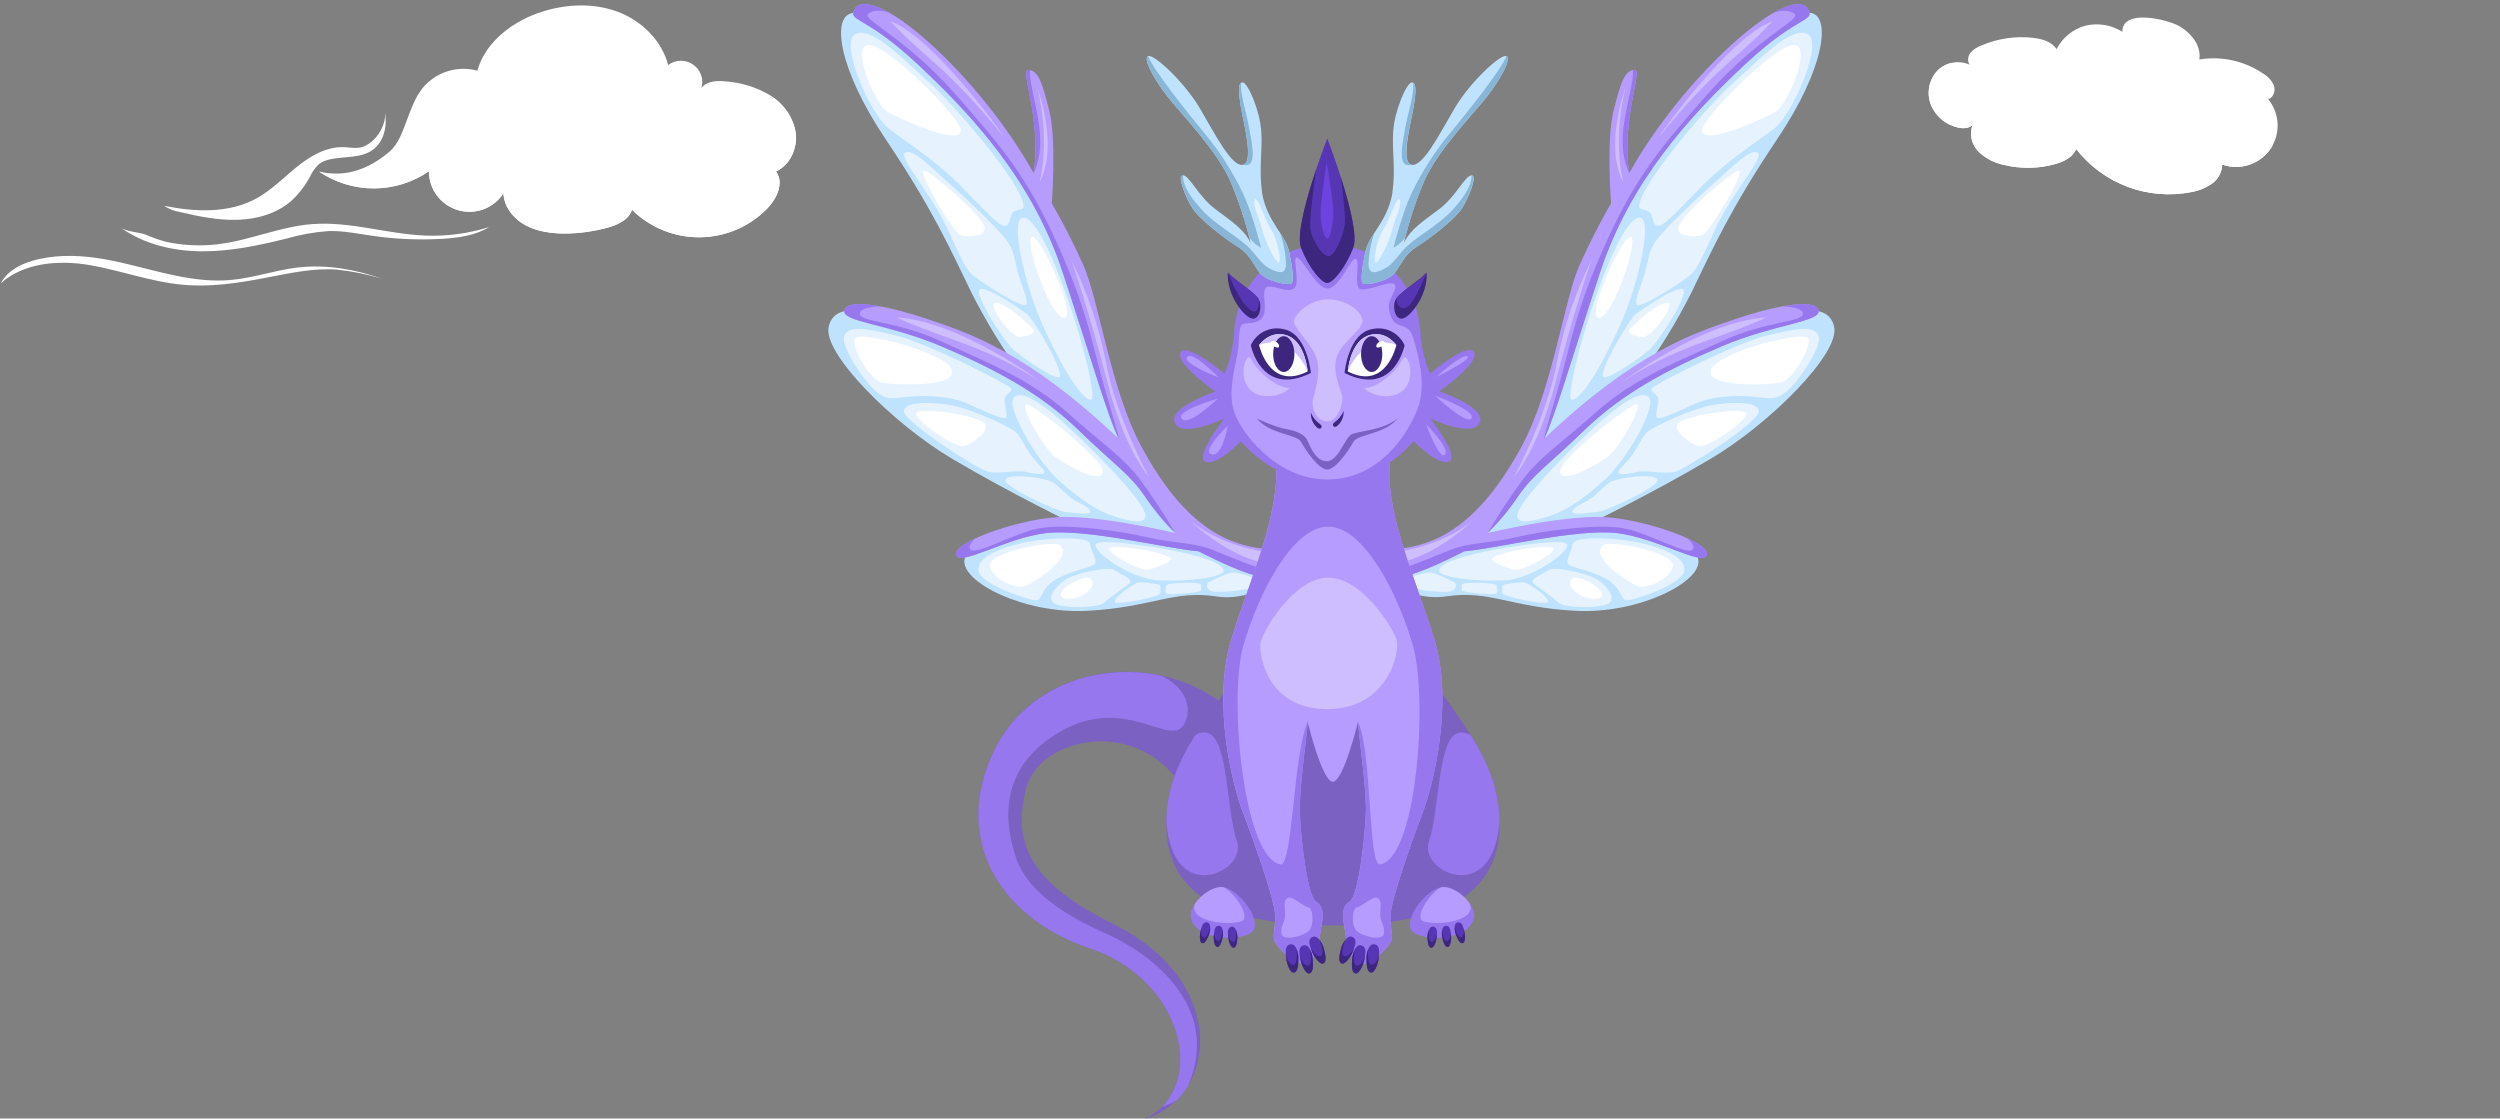 <?xml version="1.0" encoding="UTF-8"?> <svg xmlns="http://www.w3.org/2000/svg" width="1455" height="651" viewBox="0 0 1455 651" fill="none"><rect x="0" y="0" width="1455" height="651" fill="#808080" stroke="none"/> <g clip-path="url(#clip0)"> <g clip-path="url(#clip1)"> <path d="M714.75 412.079C673.453 377.137 604.105 386.142 579.244 435.368C554.382 484.594 578.188 532.764 634.308 551.829C690.426 570.895 702.619 633.887 666.062 651.358C708.415 638.648 715.743 571.95 648.591 538.084C599.882 514.258 588.766 490.97 597.233 458.677C605.699 426.384 671.879 414.75 694.111 469.793C718.993 451.783 714.75 412.079 714.75 412.079Z" fill="#7B61C2"></path> <path d="M887.602 267.918C887.602 265.848 906.667 221.342 919.356 176.835C932.046 132.329 963.117 81.612 982.887 60.373C1002.66 39.135 1040.85 6.034 1053.48 7.442C1066.1 8.85 1061.94 39.9 1034.41 80.846C1006.88 121.792 996.301 145.784 984.294 170.48C975.964 187.018 966.27 202.833 955.313 217.761L905.197 256.574L887.602 267.918Z" fill="#BFE3FF"></path> <path d="M857.856 311.68C883.256 284.148 915.032 243.223 941.135 226.973C967.239 210.723 1015.95 190.271 1029.36 186.027C1042.78 181.784 1063.95 174.725 1067.47 190.168C1070.99 205.61 1030.07 246.638 995.474 267.091C960.883 287.543 924.181 305.2 924.181 305.2L861.355 315.075L857.856 311.68Z" fill="#BFE3FF"></path> <path d="M804.221 333.561C826.805 330.042 832.456 320.851 861.396 315.221C890.335 309.59 920.682 303.918 937.616 305.346C954.549 306.775 986.324 313.109 988.436 325.819C990.547 338.53 953.845 357.574 916.439 355.463C879.033 353.351 867.026 343.456 842.331 346.996C835.361 348.12 828.221 347.481 821.564 345.133C814.906 342.786 808.943 338.807 804.221 333.561Z" fill="#BFE3FF"></path> <path d="M953.49 126.763C962.888 124.817 953.49 164.355 944.485 185.532C935.481 206.708 921.197 232.647 914.842 232.647C908.487 232.647 938.151 129.93 953.49 126.763Z" fill="#E6F3FF"></path> <path d="M954.031 119.89C954.839 106.931 994.253 61.121 1009.1 47.893C1023.94 34.665 1042.44 15.082 1051.97 19.843C1061.49 24.605 1043.5 66.958 1031.85 75.425C1020.19 83.891 1003.8 95.007 992.141 106.662C980.487 118.316 968.853 131.503 965.231 131.503C961.608 131.503 962.581 126.203 960.283 123.74C957.985 121.277 953.845 122.705 954.031 119.89Z" fill="#E6F3FF"></path> <path d="M962.499 142.121C967.902 132.93 995.061 108.772 1002.72 101.9C1010.38 95.027 1019.4 86.291 1023.11 88.92C1026.82 91.549 1008.83 111.691 999.553 130.736C990.279 149.78 988.706 156.404 982.351 161.166C975.995 165.927 953.494 180.48 952.438 177.043C951.382 173.607 955.605 165.927 957.737 157.191C959.87 148.455 959.849 146.613 962.499 142.121Z" fill="#E6F3FF"></path> <path d="M932.852 218.88C932.044 212.835 948.729 185.531 951.648 183.151C954.567 180.77 976.799 165.41 979.697 168.66C982.595 171.91 965.414 198.842 959.576 203.852C953.739 208.861 933.39 222.854 932.852 218.88Z" fill="#E6F3FF"></path> <path d="M883.089 300.917C881.475 292.802 920.682 254.858 931.529 245.336C942.376 235.814 955.624 226.022 959.847 231.57C964.07 237.118 946.62 267.837 933.64 279.471C920.661 291.105 911.139 296.943 904.535 299.323C897.932 301.704 884.145 306.216 883.089 300.917Z" fill="#E6F3FF"></path> <path d="M961.71 225.753C964.732 222.731 1010.67 199.546 1028.14 195.323C1045.61 191.1 1055.67 189.237 1058.32 195.323C1060.97 201.409 1046.67 222.047 1040.06 227.616C1033.46 233.184 1031.06 231.756 1019.67 230.783C1008.29 229.81 995.845 231.052 987.648 234.489C979.45 237.925 965.953 244.839 964.36 242.955C962.766 241.071 966.223 233.95 964.898 231.301C963.573 228.651 959.847 227.595 961.71 225.753Z" fill="#E6F3FF"></path> <path d="M959.059 251.152C964.006 247.447 984.727 238.173 995.057 236.062C1005.39 233.95 1023.91 233.143 1023.64 239.498C1023.38 245.853 981.56 272.619 975.205 274.441C968.85 276.262 958.272 273.385 952.704 274.71C947.135 276.035 940.532 276.78 942.126 274.172C943.719 271.563 948.75 267.299 951.648 262.269C954.546 257.238 956.947 252.746 959.059 251.152Z" fill="#E6F3FF"></path> <path d="M937.285 280.547C942.274 277.836 963.223 275.248 964.548 279.222C965.873 283.197 934.118 297.853 929.357 298.019C924.596 298.184 913.997 300.399 915.322 297.232C916.647 294.065 923.602 292.471 927.742 288.765C931.882 285.06 934.449 282.121 937.285 280.547Z" fill="#E6F3FF"></path> <path d="M837.568 332.152C837.568 328.012 849.74 324.472 859.263 322.092C868.785 319.711 911.677 312.3 912.194 317.061C912.712 321.822 891.494 336.913 875.678 337.762C859.863 338.611 837.568 336.127 837.568 332.152Z" fill="#E6F3FF"></path> <path d="M916.438 315.221C920.847 312.074 943.349 313.151 955.873 316.277C968.397 319.403 981.273 324.226 980.217 332.154C979.161 340.082 951.112 349.356 946.868 349.356C942.624 349.356 944.798 341.945 933.371 336.129C921.945 330.312 911.139 330.56 912.195 326.337C912.88 323.801 913.766 321.321 914.844 318.926C915.382 317.332 914.513 316.546 916.438 315.221Z" fill="#E6F3FF"></path> <path d="M903.479 331.099C908.385 330.561 923.6 333.749 928.878 336.916C934.157 340.083 940.533 346.976 936.827 350.682C933.122 354.387 910.889 353.849 907.453 350.951C904.017 348.053 896.606 342.484 893.17 340.104C889.733 337.723 894.495 335.612 896.606 334.535C898.717 333.459 901.098 331.368 903.479 331.099Z" fill="#E6F3FF"></path> <path d="M887.332 339.026C890.416 339.792 902.692 348.549 900.829 350.412C898.966 352.275 874.353 347.245 874.353 345.112C874.353 342.98 873.814 340.351 875.947 340.082C878.079 339.813 885.22 338.509 887.332 339.026Z" fill="#E6F3FF"></path> <path d="M851.335 339.834C853.508 338.737 870.4 339.047 870.918 340.62C871.435 342.194 872.242 345.112 870.379 345.651C868.516 346.189 850.797 344.864 850.797 343.581C850.797 342.297 850.341 340.351 851.335 339.834Z" fill="#E6F3FF"></path> <path d="M831.481 333.21C834.192 332.672 845.247 338.241 846.571 339.027C847.896 339.814 847.627 343.788 843.653 344.327C839.678 344.865 817.715 343.54 817.446 339.566C817.176 335.591 830.156 333.48 831.481 333.21Z" fill="#E6F3FF"></path> <path d="M990.545 75.879C990.173 69.337 1032.9 26.197 1044.02 26.197C1055.13 26.197 1040.31 61.657 1032.9 65.363C1025.49 69.068 991.104 85.463 990.545 75.879Z" fill="white"></path> <path d="M976.8 132.061C979.057 124.525 1008.56 99.25 1012.26 99.25C1015.97 99.25 995.327 135.248 990.566 136.842C985.805 138.436 975.206 137.339 976.8 132.061Z" fill="white"></path> <path d="M948.729 137.879C954.732 137.278 939.207 183.938 930.74 184.993C922.274 186.049 943.492 138.417 948.729 137.879Z" fill="white"></path> <path d="M970.963 176.527C974.648 178.162 960.903 196.648 956.141 196.11C951.38 195.572 946.081 194.039 948.731 191.348C951.38 188.657 966.264 174.395 970.963 176.527Z" fill="white"></path> <path d="M995.845 215.174C999.488 204.824 1050.89 191.886 1052.48 197.185C1054.08 202.485 1043.48 221.011 1036.6 222.585C1029.73 224.158 992.14 225.752 995.845 215.174Z" fill="white"></path> <path d="M977.318 245.874C984.17 241.071 1015.43 236.869 1016.48 240.574C1017.54 244.28 994.251 260.695 988.952 259.639C983.653 258.584 972.019 249.579 977.318 245.874Z" fill="white"></path> <path d="M907.973 274.461C907.083 267.816 948.195 235.295 952.438 235.295C956.682 235.295 942.378 261.233 935.505 265.994C928.632 270.755 909.029 282.389 907.973 274.461Z" fill="white"></path> <path d="M868.806 324.743C873.981 320.602 903.748 316.276 904.266 319.443C904.783 322.61 885.201 332.671 881.495 331.615C877.79 330.559 866.156 326.854 868.806 324.743Z" fill="white"></path> <path d="M932.853 317.333C936.683 314.083 975.209 321.474 973.615 329.505C972.021 337.537 958.253 342.733 953.492 341.16C948.731 339.587 924.552 324.289 932.853 317.333Z" fill="white"></path> <path d="M914.867 336.915C917.475 333.541 936.043 343.27 931.8 347.493C927.556 351.716 909.567 343.808 914.867 336.915Z" fill="white"></path> <path d="M792.918 325.799C794.347 316.483 803.496 322.983 825.377 317.332C847.257 311.681 867.027 294.044 885.409 260.157C903.791 226.27 910.105 174.746 919.296 154.293C924.8 141.994 930.921 129.979 937.636 118.295C937.636 118.295 934.821 81.593 939.044 64.66C943.267 47.727 945.399 41.371 951.05 40.667C956.702 39.964 943.288 69.648 948.235 100.699C979.286 44.932 1040 -9.407 1051.99 4.711C1056.93 13.177 1047.85 7.526 1015.99 37.169C984.13 66.812 948.918 104.86 931.261 158.516C913.603 212.173 905.136 241.796 898.802 255.21C952.437 204.389 986.324 193.811 1008.91 186.048C1031.49 178.285 1056.19 173.338 1058.32 180.397C1060.45 187.456 1033.63 188.16 1001.85 201.574C970.074 214.988 943.888 229.106 922.09 250.283C900.292 271.46 892.447 275.682 883.277 289.096C878.145 296.745 872.233 303.842 865.64 310.273C865.64 310.273 912.216 298.971 936.229 301.103C960.241 303.235 995.515 315.925 993.404 322.983C991.292 330.042 964.423 313.109 941.176 310.273C917.929 307.437 869.883 319.444 852.163 320.851C821.816 336.377 811.942 337.081 803.455 337.784C794.968 338.488 791.511 334.969 792.918 325.799Z" fill="#B69CFF"></path> <path d="M803.517 337.804C811.984 337.1 821.879 336.396 852.226 320.871C869.863 319.463 917.868 307.457 941.239 310.293C964.61 313.129 991.355 330.062 993.466 323.003C994.274 320.312 989.637 316.793 982.267 313.377C984.689 315.716 986.18 317.952 985.331 319.484C982.681 324.245 959.931 309.962 944.033 307.312C928.135 304.662 895.863 309.382 882.635 312.611C869.408 315.841 856.697 315.778 847.175 318.966C837.653 322.154 818.587 331.677 806.416 332.732C798.135 333.457 797.928 325.591 798.653 320.498C795.361 320.974 793.56 322.175 793.001 325.86C791.511 334.968 795.051 338.508 803.517 337.804Z" fill="#9677ED"></path> <path d="M1058.32 180.399C1057.14 176.445 1048.84 176.259 1037.82 178.225C1043.37 178.618 1049.07 179.654 1049.33 182.365C1049.87 187.665 1028.16 186.505 1001.72 198.781C975.288 211.056 951.441 219.958 929.27 239.54C907.1 259.123 896.46 266.017 886.917 278.189C879.289 288.504 872.22 299.222 865.74 310.295C872.335 303.864 878.245 296.767 883.377 289.118C892.548 275.704 900.31 271.482 922.191 250.305C944.071 229.128 970.196 215.114 1001.95 201.596C1033.71 188.079 1060.43 187.458 1058.32 180.399Z" fill="#9677ED"></path> <path d="M898.799 255.209C905.154 241.795 913.621 212.152 931.258 158.516C948.895 104.881 984.21 66.771 1015.94 37.128C1047.68 7.484 1056.89 13.135 1051.94 4.669C1048.61 0.736 1041.59 2.123 1032.3 7.339C1038.84 5.269 1042.48 6.449 1044.53 8.188C1048.24 11.355 1022.84 21.954 994.25 54.247C965.662 86.54 952.435 102.956 936.019 138.416C919.603 173.876 915.318 193.997 910.081 214.118C904.844 234.239 897.557 256.099 898.799 255.209Z" fill="#9677ED"></path> <path d="M898.925 255.105L898.801 255.23L898.925 255.105Z" fill="#9677ED"></path> <path d="M951.029 40.69L950.325 40.814C950.78 47.624 947.013 59.32 945.046 72.796C942.397 90.785 948.213 100.68 948.213 100.68C943.266 69.67 956.68 39.944 951.029 40.69Z" fill="#9677ED"></path> <path d="M965.5 79.833C965.5 78.777 1006.8 21.25 1031.49 12.432C1012.43 33.236 998.683 38.618 965.5 79.833Z" fill="#CEBDFF"></path> <path d="M946.081 50.895C946.081 50.895 938.318 78.426 944.674 105.958C933.392 84.761 946.081 50.895 946.081 50.895Z" fill="#CEBDFF"></path> <path d="M926.334 151.105C926.334 151.105 915.756 181.453 905.509 221.695C895.262 261.937 881.165 277.463 881.165 277.463C881.165 277.463 900.23 242.872 906.213 210.413C910.233 189.832 917 169.884 926.334 151.105Z" fill="#CEBDFF"></path> <path d="M943.268 222.854C943.268 222.854 990.879 186.856 1027.97 184.744C1001.15 197.351 975.374 201.222 943.268 222.854Z" fill="#CEBDFF"></path> <path d="M802.729 324.287C801.694 321.202 833.78 322.527 857.793 302.406C832.456 326.15 805.628 332.857 802.729 324.287Z" fill="#CEBDFF"></path> <path d="M662.255 267.918C662.255 265.848 643.189 221.342 630.5 176.835C617.81 132.328 586.739 81.612 566.97 60.373C547.2 39.134 509.091 6.054 496.36 7.566C483.629 9.077 487.893 40.024 515.425 80.97C542.957 121.916 553.535 145.908 565.541 170.604C573.871 187.142 583.565 202.956 594.522 217.885L644.638 256.698L662.255 267.918Z" fill="#BFE3FF"></path> <path d="M691.898 311.68C666.499 284.148 634.723 243.223 608.62 226.973C582.516 210.723 533.807 190.271 520.393 186.027C506.979 181.784 485.803 174.725 482.284 190.168C478.764 205.61 519.69 246.638 554.28 267.091C588.871 287.543 625.573 305.2 625.573 305.2L688.4 315.075L691.898 311.68Z" fill="#BFE3FF"></path> <path d="M745.553 333.561C722.969 330.042 717.318 320.851 688.378 315.221C659.438 309.59 629.091 303.918 612.158 305.346C595.225 306.775 563.449 313.109 561.338 325.819C559.226 338.53 595.928 357.574 633.335 355.463C670.741 353.351 682.664 343.456 707.506 347.058C714.469 348.164 721.601 347.509 728.246 345.152C734.893 342.794 740.842 338.809 745.553 333.561Z" fill="#BFE3FF"></path> <path d="M596.261 126.763C586.863 124.817 596.261 164.355 605.266 185.532C614.271 206.708 628.554 232.647 634.909 232.647C641.264 232.647 611.621 129.93 596.261 126.763Z" fill="#E6F3FF"></path> <path d="M595.723 119.89C594.916 106.932 555.502 61.121 540.68 47.893C525.859 34.666 507.332 15.062 497.809 19.823C488.287 24.584 506.276 66.938 517.93 75.404C529.585 83.871 546.042 95.008 557.634 106.642C569.227 118.275 580.922 131.482 584.545 131.482C588.168 131.482 587.195 126.183 589.493 123.72C591.79 121.256 595.91 122.705 595.723 119.89Z" fill="#E6F3FF"></path> <path d="M587.276 142.121C581.873 132.93 554.714 108.772 547.055 101.9C539.395 95.027 530.37 86.291 526.664 88.92C522.959 91.549 540.948 111.691 550.222 130.736C559.496 149.78 561.069 156.404 567.424 161.166C573.779 165.927 596.281 180.48 597.336 177.043C598.392 173.607 594.169 165.927 592.037 157.191C589.905 148.455 589.905 146.613 587.276 142.121Z" fill="#E6F3FF"></path> <path d="M616.922 218.88C617.729 212.835 601.045 185.531 598.126 183.151C595.207 180.77 572.975 165.41 570.077 168.66C567.179 171.91 584.36 198.842 590.198 203.852C596.035 208.861 616.425 222.854 616.922 218.88Z" fill="#E6F3FF"></path> <path d="M666.663 300.917C668.278 292.802 629.071 254.858 618.224 245.336C607.377 235.814 594.128 226.022 589.905 231.57C585.682 237.118 603.133 267.837 616.112 279.471C629.092 291.105 638.614 296.943 645.217 299.323C651.821 301.704 665.608 306.216 666.663 300.917Z" fill="#E6F3FF"></path> <path d="M588.065 225.753C585.043 222.731 539.108 199.546 521.637 195.323C504.166 191.1 494.105 189.237 491.455 195.323C488.806 201.409 503.11 222.047 509.713 227.616C516.317 233.184 518.718 231.756 530.103 230.783C541.489 229.81 553.93 231.052 562.127 234.489C570.325 237.925 583.822 244.839 585.416 242.955C587.009 241.071 583.573 233.95 584.877 231.301C586.181 228.651 589.908 227.595 588.065 225.753Z" fill="#E6F3FF"></path> <path d="M590.714 251.153C585.766 247.448 565.045 238.174 554.715 236.062C544.386 233.951 525.859 233.206 526.128 239.416C526.397 245.626 568.212 272.537 574.567 274.359C580.922 276.18 591.501 273.303 597.069 274.628C602.637 275.953 609.241 276.698 607.647 274.09C606.053 271.481 601.023 267.217 598.125 262.187C595.227 257.156 592.825 252.747 590.714 251.153Z" fill="#E6F3FF"></path> <path d="M612.408 280.547C607.419 277.836 586.471 275.248 585.146 279.222C583.821 283.197 615.576 297.853 620.337 298.019C625.098 298.184 635.697 300.399 634.372 297.232C633.047 294.065 626.091 292.471 621.951 288.765C617.811 285.06 615.327 282.121 612.408 280.547Z" fill="#E6F3FF"></path> <path d="M712.203 332.152C712.203 328.012 700.031 324.472 690.509 322.092C680.987 319.711 638.095 312.3 637.578 317.061C637.06 321.822 658.278 336.913 674.094 337.762C689.908 338.611 712.203 336.127 712.203 332.152Z" fill="#E6F3FF"></path> <path d="M633.314 315.221C628.905 312.074 606.403 313.151 593.879 316.277C581.355 319.403 568.48 324.226 569.535 332.154C570.591 340.082 598.641 349.356 602.884 349.356C607.128 349.356 604.954 341.945 616.381 336.129C627.808 330.312 638.613 330.498 637.558 326.358C636.873 323.822 635.987 321.342 634.908 318.947C634.391 317.332 635.177 316.546 633.314 315.221Z" fill="#E6F3FF"></path> <path d="M646.296 331.099C641.39 330.561 626.175 333.749 620.896 336.916C615.617 340.083 609.242 346.976 612.947 350.682C616.653 354.387 638.885 353.849 642.321 350.951C645.758 348.053 653.168 342.484 656.605 340.104C660.041 337.723 655.28 335.612 653.168 334.535C651.057 333.459 648.676 331.368 646.296 331.099Z" fill="#E6F3FF"></path> <path d="M662.44 339.026C659.356 339.792 647.08 348.549 648.943 350.412C650.806 352.275 675.419 347.245 675.419 345.112C675.419 342.98 675.957 340.351 673.825 340.082C671.693 339.813 664.551 338.509 662.44 339.026Z" fill="#E6F3FF"></path> <path d="M698.44 339.834C696.266 338.737 679.374 339.047 678.857 340.62C678.339 342.194 677.532 345.112 679.395 345.651C681.258 346.189 698.978 344.864 698.978 343.581C698.978 342.297 699.495 340.351 698.44 339.834Z" fill="#E6F3FF"></path> <path d="M718.291 333.21C715.579 332.672 704.525 338.241 703.2 339.027C701.875 339.814 702.144 343.788 706.119 344.327C710.093 344.865 732.057 343.54 732.326 339.566C732.595 335.591 719.616 333.48 718.291 333.21Z" fill="#E6F3FF"></path> <path d="M559.208 75.879C559.581 69.337 516.855 26.197 505.738 26.197C494.622 26.197 509.444 61.657 516.855 65.363C524.266 69.068 558.69 85.463 559.208 75.879Z" fill="white"></path> <path d="M572.952 132.061C570.695 124.525 541.197 99.25 537.491 99.25C533.786 99.25 554.425 135.248 559.186 136.842C563.947 138.436 574.566 137.339 572.952 132.061Z" fill="white"></path> <path d="M601.044 137.879C595.04 137.278 610.566 183.938 619.032 184.993C627.499 186.049 606.322 138.417 601.044 137.879Z" fill="white"></path> <path d="M578.788 176.527C575.103 178.162 588.848 196.648 593.61 196.11C598.371 195.572 603.67 194.039 601.02 191.348C598.371 188.657 583.57 174.395 578.788 176.527Z" fill="white"></path> <path d="M553.93 215.174C550.287 204.824 498.866 191.886 497.293 197.185C495.72 202.485 506.298 221.011 513.17 222.585C520.043 224.158 557.635 225.752 553.93 215.174Z" fill="white"></path> <path d="M572.457 245.874C565.605 241.071 534.347 236.869 533.292 240.574C532.236 244.28 555.524 260.695 560.823 259.639C566.123 258.584 577.736 249.579 572.457 245.874Z" fill="white"></path> <path d="M641.801 274.461C642.691 267.816 601.58 235.295 597.336 235.295C593.093 235.295 607.397 261.233 614.269 265.994C621.142 270.755 640.725 282.389 641.801 274.461Z" fill="white"></path> <path d="M680.967 324.743C675.792 320.602 646.025 316.276 645.507 319.443C644.99 322.61 664.572 332.671 668.278 331.615C671.983 330.559 683.617 326.854 680.967 324.743Z" fill="white"></path> <path d="M616.921 317.333C613.091 314.083 574.567 321.474 576.161 329.505C577.755 337.537 591.521 342.733 596.282 341.16C601.044 339.587 625.201 324.289 616.921 317.333Z" fill="white"></path> <path d="M634.91 336.915C632.302 333.541 613.734 343.27 617.977 347.493C622.221 351.716 640.21 343.808 634.91 336.915Z" fill="white"></path> <path d="M756.835 325.799C755.407 316.484 746.257 322.984 724.377 317.332C702.496 311.681 682.665 294.044 664.386 260.116C646.108 226.187 639.67 174.767 630.499 154.294C624.987 141.994 618.859 129.98 612.138 118.296C612.138 118.296 614.953 81.594 610.73 64.661C606.507 47.727 604.375 41.372 598.724 40.669C593.073 39.965 606.487 69.649 601.539 100.7C570.509 44.829 509.815 -9.469 497.808 4.649C492.861 13.116 501.948 7.465 533.807 37.108C565.665 66.751 600.856 104.861 618.493 158.517C636.13 212.173 644.617 241.796 650.952 255.21C597.316 204.39 563.429 193.812 540.845 186.049C518.261 178.286 493.565 173.339 491.432 180.398C489.3 187.457 516.128 188.16 547.904 201.574C579.679 214.988 605.866 229.106 627.663 250.283C649.461 271.46 657.307 275.683 666.477 289.097C671.609 296.746 677.519 303.842 684.114 310.273C684.114 310.273 637.538 298.971 613.525 301.103C589.512 303.235 554.321 316.008 556.391 322.984C558.461 329.96 585.372 313.109 608.619 310.273C631.866 307.437 679.912 319.444 697.632 320.851C727.979 336.377 737.853 337.081 746.34 337.785C754.827 338.488 758.243 334.969 756.835 325.799Z" fill="#B69CFF"></path> <path d="M746.26 337.803C737.793 337.099 727.898 336.396 697.551 320.87C679.914 319.462 631.91 307.456 608.539 310.292C585.168 313.128 558.464 330.04 556.394 322.982C555.586 320.29 560.223 316.771 567.593 313.356C565.171 315.695 563.68 317.931 564.529 319.462C567.178 324.224 589.929 309.94 605.827 307.29C621.725 304.641 653.997 309.361 667.225 312.59C680.452 315.819 693.163 315.757 702.685 318.945C712.207 322.133 731.273 331.655 743.445 332.711C751.725 333.435 751.932 325.569 751.207 320.477C752.663 320.46 754.066 321.011 755.122 322.011C756.175 323.013 756.799 324.385 756.859 325.838C758.246 334.967 754.726 338.507 746.26 337.803Z" fill="#9677ED"></path> <path d="M491.455 180.399C492.635 176.445 500.936 176.259 511.948 178.225C506.4 178.618 500.708 179.654 500.439 182.365C499.9 187.665 521.615 186.505 548.05 198.781C574.485 211.056 598.332 219.958 620.502 239.54C642.673 259.123 653.313 266.017 662.856 278.189C670.484 288.504 677.554 299.222 684.033 310.295C677.473 303.853 671.597 296.749 666.499 289.098C657.329 275.684 649.566 271.461 627.685 250.284C605.805 229.107 579.681 215.093 547.926 201.575C516.171 188.058 489.343 187.458 491.455 180.399Z" fill="#9677ED"></path> <path d="M650.974 255.21C644.619 241.796 636.152 212.152 618.516 158.517C600.879 104.882 565.564 66.772 533.809 37.129C502.054 7.485 492.863 13.116 497.81 4.649C501.143 0.716 508.16 2.103 517.455 7.32C510.914 5.25 507.271 6.43 505.221 8.168C501.516 11.336 526.915 21.934 555.503 54.227C584.09 86.52 597.318 102.936 613.734 138.396C630.149 173.856 634.434 193.977 639.672 214.098C644.909 234.219 652.216 256.1 650.974 255.21Z" fill="#9677ED"></path> <path d="M650.826 255.105L650.95 255.23L650.826 255.105Z" fill="#9677ED"></path> <path d="M598.745 40.69L599.449 40.814C598.993 47.624 602.761 59.32 604.727 72.796C607.377 90.785 601.56 100.68 601.56 100.68C606.508 69.67 593.094 39.944 598.745 40.69Z" fill="#9677ED"></path> <path d="M584.275 79.833C584.275 78.777 542.977 21.25 518.281 12.432C537.326 33.236 551.092 38.618 584.275 79.833Z" fill="#CEBDFF"></path> <path d="M603.671 50.895C603.671 50.895 611.434 78.426 605.079 105.958C616.423 84.761 603.671 50.895 603.671 50.895Z" fill="#CEBDFF"></path> <path d="M623.442 151.105C623.442 151.105 634.02 181.453 644.267 221.695C654.514 261.937 668.611 277.463 668.611 277.463C668.611 277.463 649.546 242.872 643.563 210.434C639.544 189.845 632.777 169.891 623.442 151.105Z" fill="#CEBDFF"></path> <path d="M606.506 222.854C606.506 222.854 558.894 186.856 521.799 184.744C548.627 197.351 574.378 201.222 606.506 222.854Z" fill="#CEBDFF"></path> <path d="M746.963 324.287C747.998 321.202 715.912 322.527 691.899 302.406C717.32 326.15 744.148 332.857 746.963 324.287Z" fill="#CEBDFF"></path> <path d="M834.856 396.74C850.464 421.084 872.469 444.352 872.697 478.259C872.904 506.309 860.277 538.602 775.735 538.602C691.194 538.602 678.567 506.309 678.774 478.259C679.022 444.31 701.006 421.084 716.614 396.74H834.856Z" fill="#7B61C2"></path> <path d="M809.417 264.504C804.407 295.555 823.472 334.886 834.858 372.396C846.243 409.905 833.74 458.158 827.799 473.498C821.858 488.837 810.183 522.206 809.417 531.19C808.651 540.174 811.238 543.9 809.417 548.123C807.595 552.346 795.982 562.945 790.393 560.833C784.804 558.722 782.899 542.203 782.257 538.601C781.616 534.999 780.187 528.023 785.383 524.835C790.579 521.647 794.429 487.243 794.906 472.959C795.382 458.676 790.765 428.494 790.372 420.028C790.372 420.028 781.947 454.97 775.695 454.97C769.444 454.97 761.019 420.028 761.019 420.028C760.729 428.494 756.009 458.676 756.485 472.959C756.961 487.243 760.77 521.668 766.007 524.835C771.245 528.002 769.775 534.896 769.133 538.601C768.491 542.306 766.587 558.722 760.998 560.833C755.409 562.945 743.816 552.367 741.974 548.123C740.132 543.88 742.74 540.174 741.974 531.19C741.208 522.206 729.554 488.837 723.592 473.498C717.63 458.158 705.168 409.967 716.533 372.396C727.898 334.824 746.984 295.638 741.974 264.504H809.417Z" fill="#B69CFF"></path> <path d="M809.417 264.504H742.036C747.046 295.555 727.98 334.886 716.595 372.396C705.21 409.905 717.713 458.158 723.654 473.498C729.595 488.837 741.27 522.206 742.036 531.19C742.802 540.174 740.214 543.9 742.036 548.123C743.858 552.346 755.471 562.945 761.06 560.833C766.649 558.722 768.553 542.203 769.195 538.601C769.837 534.999 771.265 528.023 766.069 524.835C760.874 521.647 757.023 487.243 756.547 472.959C756.071 458.676 760.687 428.494 761.081 420.028C752.8 438.658 752.366 502.603 745.493 503.141C723.799 499.974 714.794 406.262 723.674 375.563C732.555 344.864 752.366 306.505 772.983 306.505C793.601 306.505 813.412 344.864 822.292 375.563C831.173 406.262 824.714 499.953 803.02 503.141C796.147 502.603 798.632 438.555 790.413 420.028C790.703 428.494 795.423 458.676 794.947 472.959C794.471 487.243 790.662 521.668 785.425 524.835C780.187 528.002 781.657 534.896 782.299 538.601C782.94 542.306 784.845 558.722 790.434 560.833C796.023 562.945 807.616 552.367 809.458 548.123C811.3 543.88 808.692 540.174 809.458 531.19C810.224 522.206 821.878 488.837 827.84 473.498C833.802 458.158 846.264 409.967 834.899 372.396C823.534 334.824 804.428 295.617 809.417 264.504Z" fill="#9677ED"></path> <path d="M772.982 336.211C792.585 336.211 809.995 364.447 812.665 371.857C815.335 379.268 807.759 412.7 772.464 412.7C737.17 412.7 732.761 380.883 733.547 374.528C734.334 368.173 752.84 336.211 772.982 336.211Z" fill="#CEBDFF"></path> <path d="M719.926 489.893C713.902 472.421 714.834 431.662 703.697 426.901C702.331 426.354 700.844 426.18 699.389 426.398C697.934 426.617 696.561 427.219 695.417 428.143C686.267 442.799 678.856 458.759 678.856 478.238C682.458 528.023 725.867 507.364 719.926 489.893Z" fill="#9677ED"></path> <path d="M847.836 426.901C836.699 431.662 837.631 472.442 831.607 489.893C825.583 507.343 868.992 528.002 872.698 478.238C872.553 458.759 865.245 442.799 856.137 428.143C854.99 427.215 853.616 426.611 852.156 426.391C850.697 426.174 849.206 426.35 847.836 426.901Z" fill="#9677ED"></path> <path d="M693.015 533.841C691.773 526.885 703.365 515.21 711.956 516.369C720.547 517.529 732.926 533.302 729.903 540.713C726.881 548.124 695.706 548.662 693.015 533.841Z" fill="#9677ED"></path> <path d="M695.564 525.89C690.658 537.545 720.57 539.118 723.655 535.413C726.739 531.707 717.838 518.852 711.979 516.348C706.287 515.664 699.228 520.529 695.564 525.89Z" fill="#B69CFF"></path> <path d="M758.512 550.254C761.99 549.157 763.811 555.202 763.977 558.204C764.142 561.205 764.515 565.801 762.217 566.484C759.92 567.167 757.456 561.536 756.918 558.535C756.38 555.533 755.117 551.31 758.512 550.254Z" fill="#5736B3"></path> <path d="M762.551 552.822C763.069 556.155 763.545 561.434 761.516 561.91C759.487 562.386 757.479 559.695 756.444 555.845C756.589 556.776 756.796 557.708 756.941 558.556C757.479 561.558 759.943 567.209 762.24 566.505C764.538 565.802 764.186 561.206 764 558.225C763.857 556.35 763.367 554.518 762.551 552.822Z" fill="#3D267D"></path> <path d="M763.687 545.391C766.896 543.673 769.794 549.283 770.519 552.201C771.243 555.12 772.423 559.571 770.291 560.668C768.159 561.765 764.702 556.673 763.646 553.816C762.59 550.959 760.582 547.047 763.687 545.391Z" fill="#5736B3"></path> <path d="M768.119 547.191C769.237 550.379 770.665 555.472 768.761 556.3C766.857 557.128 764.393 554.851 762.654 551.269C762.965 552.16 763.337 553.05 763.627 553.836C764.704 556.693 768.161 561.785 770.272 560.688C772.384 559.591 771.224 555.12 770.5 552.222C770.026 550.41 769.218 548.705 768.119 547.191Z" fill="#3D267D"></path> <path d="M750.855 549.613C754.395 548.806 755.72 554.975 755.658 557.893C755.596 560.812 755.658 565.491 753.215 566.008C750.773 566.526 748.868 560.688 748.599 557.728C748.33 554.768 747.44 550.379 750.855 549.613Z" fill="#5736B3"></path> <path d="M754.664 552.492C754.912 555.866 754.953 561.145 752.883 561.456C750.813 561.766 749.054 558.909 748.329 554.997C748.329 555.949 748.515 556.881 748.598 557.729C748.867 560.772 750.875 566.589 753.214 566.01C755.554 565.43 755.595 560.897 755.657 557.895C755.659 556.049 755.324 554.217 754.664 552.492Z" fill="#3D267D"></path> <path d="M702.455 536.82C705.126 537.192 704.525 541.829 703.594 543.879C702.662 545.928 701.524 549.137 699.764 548.868C698.005 548.598 698.15 544.044 698.75 541.85C699.35 539.656 699.868 536.468 702.455 536.82Z" fill="#5736B3"></path> <path d="M704.339 539.822C703.615 542.224 702.269 545.908 700.758 545.577C699.247 545.246 698.688 542.803 699.288 539.905C699.081 540.568 698.915 541.271 698.75 541.975C698.15 544.149 698.005 548.724 699.764 548.993C701.524 549.262 702.745 546.074 703.594 544.004C704.107 542.671 704.36 541.251 704.339 539.822Z" fill="#3D267D"></path> <path d="M709.328 538.787C712.019 538.787 712.04 543.424 711.543 545.598C711.046 547.771 710.301 551.104 708.521 551.125C706.741 551.145 706.182 546.591 706.451 544.356C706.72 542.12 706.72 538.829 709.328 538.787Z" fill="#5736B3"></path> <path d="M711.647 541.457C711.316 543.941 710.529 547.791 708.976 547.667C707.424 547.543 706.575 545.225 706.658 542.285C706.658 542.989 706.513 543.693 706.43 544.355C706.161 546.591 706.72 551.145 708.5 551.124C710.281 551.104 711.005 547.771 711.523 545.597C711.823 544.237 711.864 542.834 711.647 541.457Z" fill="#3D267D"></path> <path d="M716.699 539.326C719.349 538.788 720.198 543.466 720.094 545.536C719.991 547.606 719.867 551.187 718.024 551.519C716.182 551.85 714.898 547.482 714.753 545.308C714.609 543.135 714.132 539.823 716.699 539.326Z" fill="#5736B3"></path> <path d="M719.452 541.539C719.577 544.044 719.45 547.956 717.96 548.163C716.47 548.37 715.165 546.197 714.71 543.278C714.71 543.982 714.71 544.686 714.855 545.348C715 547.604 716.366 551.972 718.126 551.558C719.885 551.144 719.989 547.811 720.196 545.576C720.2 544.197 719.947 542.827 719.452 541.539Z" fill="#3D267D"></path> <path d="M857.896 533.841C859.138 526.885 847.546 515.21 838.955 516.369C830.364 517.529 817.986 533.302 821.008 540.713C824.03 548.124 855.247 548.662 857.896 533.841Z" fill="#9677ED"></path> <path d="M855.391 525.89C860.297 537.545 830.384 539.118 827.3 535.413C824.216 531.707 833.117 518.852 838.975 516.348C844.647 515.664 851.665 520.529 855.391 525.89Z" fill="#B69CFF"></path> <path d="M792.38 550.254C788.903 549.157 787.081 555.202 786.915 558.204C786.75 561.205 786.377 565.801 788.675 566.484C790.973 567.167 793.436 561.536 793.974 558.535C794.513 555.533 795.796 551.31 792.38 550.254Z" fill="#5736B3"></path> <path d="M788.406 552.822C787.888 556.155 787.412 561.434 789.441 561.91C791.47 562.386 793.478 559.695 794.513 555.845C794.368 556.776 794.161 557.708 794.016 558.556C793.478 561.558 791.014 567.209 788.716 566.505C786.419 565.802 786.771 561.206 786.957 558.225C787.098 556.35 787.588 554.516 788.406 552.822Z" fill="#3D267D"></path> <path d="M787.266 545.391C784.057 543.673 781.159 549.283 780.434 552.201C779.71 555.12 778.53 559.571 780.662 560.668C782.794 561.765 786.251 556.673 787.307 553.816C788.363 550.959 790.309 547.047 787.266 545.391Z" fill="#5736B3"></path> <path d="M782.834 547.191C781.716 550.379 780.287 555.472 782.192 556.3C784.096 557.128 786.56 554.851 788.299 551.269C787.988 552.16 787.616 553.05 787.326 553.836C786.249 556.693 782.792 561.785 780.681 560.688C778.569 559.591 779.729 555.12 780.453 552.222C780.927 550.41 781.734 548.705 782.834 547.191Z" fill="#3D267D"></path> <path d="M800.099 549.613C796.559 548.806 795.234 554.975 795.296 557.893C795.358 560.812 795.296 565.491 797.739 566.008C800.181 566.526 802.086 560.688 802.355 557.728C802.624 554.768 803.514 550.379 800.099 549.613Z" fill="#5736B3"></path> <path d="M796.291 552.492C796.043 555.866 796.002 561.145 798.072 561.456C800.142 561.766 801.901 558.909 802.626 554.997C802.626 555.949 802.44 556.881 802.357 557.729C802.088 560.772 800.08 566.589 797.741 566.01C795.401 565.43 795.36 560.897 795.298 557.895C795.296 556.049 795.631 554.217 796.291 552.492Z" fill="#3D267D"></path> <path d="M848.5 536.82C845.83 537.192 846.43 541.829 847.361 543.879C848.293 545.928 849.431 549.137 851.191 548.868C852.951 548.598 852.806 544.044 852.205 541.85C851.605 539.656 851.088 536.468 848.5 536.82Z" fill="#5736B3"></path> <path d="M846.615 539.822C847.339 542.224 848.685 545.908 850.196 545.577C851.707 545.246 852.266 542.803 851.666 539.905C851.873 540.568 852.038 541.271 852.204 541.975C852.804 544.149 852.949 548.724 851.19 548.993C849.43 549.262 848.209 546.074 847.36 544.004C846.847 542.671 846.592 541.251 846.615 539.822Z" fill="#3D267D"></path> <path d="M841.625 538.787C838.934 538.787 838.914 543.424 839.41 545.598C839.907 547.771 840.652 551.104 842.433 551.125C844.213 551.145 844.772 546.591 844.503 544.356C844.234 542.12 844.13 538.829 841.625 538.787Z" fill="#5736B3"></path> <path d="M839.307 541.457C839.638 543.941 840.425 547.791 841.977 547.667C843.53 547.543 844.379 545.225 844.296 542.285C844.296 542.989 844.441 543.693 844.523 544.355C844.793 546.591 844.234 551.145 842.453 551.124C840.673 551.104 839.949 547.771 839.431 545.597C839.131 544.237 839.09 542.834 839.307 541.457Z" fill="#3D267D"></path> <path d="M834.256 539.326C831.606 538.788 830.757 543.466 830.861 545.536C830.964 547.606 831.089 551.187 832.931 551.519C834.773 551.85 836.057 547.482 836.202 545.308C836.347 543.135 836.823 539.823 834.256 539.326Z" fill="#5736B3"></path> <path d="M831.481 541.539C831.356 544.044 831.481 547.956 832.971 548.163C834.461 548.37 835.766 546.197 836.221 543.278C836.221 543.982 836.221 544.686 836.076 545.348C835.931 547.604 834.565 551.972 832.805 551.558C831.046 551.144 830.942 547.811 830.735 545.576C830.733 544.197 830.986 542.827 831.481 541.539Z" fill="#3D267D"></path> <path d="M749.529 522.537C752.178 521.212 758.533 527.65 761.349 528.002C764.164 528.354 765.054 538.228 761.887 541.581C758.72 544.935 746.527 547.936 745.823 543.527C745.119 539.118 747.583 536.82 747.893 533.301C748.204 529.782 746.341 524.131 749.529 522.537Z" fill="#B69CFF"></path> <path d="M801.694 522.537C799.044 521.212 792.687 527.65 789.872 528.002C787.057 528.354 786.169 538.228 789.336 541.581C792.503 544.935 804.694 547.936 805.397 543.527C806.101 539.118 803.638 536.82 803.327 533.301C803.017 529.782 804.799 524.131 801.694 522.537Z" fill="#B69CFF"></path> <path d="M772.465 281.52C742.283 281.52 722.183 256.866 722.183 256.866C722.183 256.866 707.899 271.646 701.482 268.686C695.065 265.726 712.557 243.555 712.557 243.555C712.557 243.555 688.296 255.23 683.804 246.226C679.312 237.221 707.341 227.885 707.341 227.885C707.341 227.885 683.514 211.324 687.054 205.114C690.594 198.904 712.557 217.39 712.557 217.39C712.557 217.39 717.422 208.737 718.477 191.266C719.533 173.794 734.417 142.412 772.465 142.412C810.513 142.412 825.396 173.691 826.452 191.162C827.508 208.633 832.372 217.286 832.372 217.286C832.372 217.286 854.336 198.656 857.876 205.011C861.415 211.366 837.589 227.781 837.589 227.781C837.589 227.781 865.618 237.138 861.126 246.122C856.634 255.106 832.372 243.452 832.372 243.452C832.372 243.452 849.74 265.643 843.406 268.582C837.071 271.522 822.705 256.762 822.705 256.762C822.705 256.762 802.729 281.52 772.465 281.52Z" fill="#9677ED"></path> <path d="M754.454 149.883C757.932 149.303 765.384 167.52 772.443 167.872C779.502 168.223 786.209 149.531 789.003 150.586C791.798 151.642 787.948 165.408 791.073 167.872C794.199 170.335 807.634 163.731 810.842 165.056C814.051 166.381 810.139 171.763 808.772 175.282C807.406 178.801 809.126 186.937 813.37 188.696C817.614 190.456 820.779 190.456 822.538 196.811C824.298 203.166 831.007 222.936 825.002 238.109C818.999 253.283 802.417 279.055 772.422 279.055C742.427 279.055 721.292 250.799 717.855 238.461C714.419 226.124 719.925 209.874 720.67 202.814C721.416 195.755 720.67 188.696 724.19 188.324C727.709 187.951 734.768 188.324 735.844 181.969C736.92 175.614 733.774 167.147 738.307 166.795C742.841 166.443 750.316 170.935 753.483 167.499C756.65 164.063 752.342 150.235 754.454 149.883Z" fill="#B69CFF"></path> <path d="M813.39 243.555C805.979 252.87 790.102 252.58 787.617 257.238C785.133 261.895 777.391 273.281 772.444 273.281C767.496 273.281 759.734 261.895 757.27 257.238C754.807 252.58 738.93 252.87 731.498 243.555C731.498 243.555 742.076 248.709 748.783 249.765C755.49 250.821 759.361 253.657 760.438 255.416C761.514 257.176 765.033 268.478 772.092 268.478C779.151 268.478 782.67 254.36 786.914 252.601C791.157 250.841 804.923 250.386 813.39 243.555Z" fill="#7B61C2"></path> <path d="M782.029 239.084C779.11 245.957 774.887 245.439 775.943 247.82C776.999 250.2 782.257 245.418 782.029 239.084Z" fill="#3D267D"></path> <path d="M772.465 164.706C769.298 164.706 762.115 156.426 757.292 144.254C752.468 132.082 772.465 80.537 772.465 80.537C772.465 80.537 792.379 132.02 787.639 144.192C782.898 156.364 775.632 164.706 772.465 164.706Z" fill="#5736B3"></path> <path d="M830.324 158.682C825.129 164.25 813.495 170.605 811.901 175.097C810.307 179.589 812.377 187 817.035 185.158C821.692 183.315 831.028 171.309 830.324 158.682Z" fill="#3D267D"></path> <path d="M714.585 158.682C719.781 164.25 731.415 170.605 733.009 175.097C734.603 179.589 732.533 187 727.875 185.158C723.218 183.315 713.902 171.309 714.585 158.682Z" fill="#3D267D"></path> <path d="M762.922 240.139C765.84 247.011 770.063 246.494 769.008 248.874C767.952 251.255 762.673 246.494 762.922 240.139Z" fill="#3D267D"></path> <path d="M772.818 174.229C783.396 174.229 792.587 180.936 792.939 186.649C793.291 192.362 778.821 200.063 777.414 209.938C776.006 219.812 781.305 228.299 781.305 231.818C781.305 235.337 778.842 245.232 772.487 245.232C766.132 245.232 763.316 237.469 764.02 233.226C764.724 228.982 768.968 218.052 766.484 209.234C764 200.415 752.366 190.603 753.07 186.649C753.774 182.695 762.219 174.229 772.818 174.229Z" fill="#CEBDFF"></path> <path d="M793.991 225.753C801.05 226.105 812.622 216.583 816.224 209.193C819.039 203.893 823.986 218.011 817.983 225.753C811.98 233.495 797.862 230.701 793.991 225.753Z" fill="#CEBDFF"></path> <path d="M750.584 225.753C743.525 226.105 731.954 216.583 728.352 209.193C725.537 203.893 720.589 218.011 726.592 225.753C732.595 233.495 746.713 230.701 750.584 225.753Z" fill="#CEBDFF"></path> <path d="M835.272 230.348C835.272 230.348 858.913 238.814 856.449 243.41C853.986 248.005 835.272 230.348 835.272 230.348Z" fill="#B69CFF"></path> <path d="M835.976 219.397C835.976 219.397 850.466 205.983 853.964 207.391C857.463 208.798 835.976 219.397 835.976 219.397Z" fill="#B69CFF"></path> <path d="M829.991 246.93C829.991 246.93 844.109 261.048 840.921 264.567C837.733 268.086 829.991 246.93 829.991 246.93Z" fill="#B69CFF"></path> <path d="M690.944 207.741C693.883 203.705 709.305 219.748 709.305 219.748C709.305 219.748 688.108 211.633 690.944 207.741Z" fill="#B69CFF"></path> <path d="M687.756 243.742C683.988 238.96 708.58 232.088 708.58 232.088C708.58 232.088 691.647 248.69 687.756 243.742Z" fill="#B69CFF"></path> <path d="M704.691 264.256C699.557 262.186 714.565 247.695 714.565 247.695C714.565 247.695 711.398 267.05 704.691 264.256Z" fill="#B69CFF"></path> <path d="M762.923 217.079C762.923 217.079 760.853 193.832 746.735 191.514C742.997 190.679 739.084 191.165 735.665 192.89C732.245 194.615 729.529 197.472 727.98 200.974C727.98 200.974 734.066 231.404 762.923 217.079Z" fill="#3D267D"></path> <path d="M761.06 216.169C761.06 216.169 759.735 199.38 749.571 195.468C739.407 191.556 732.783 200.767 732.783 200.767C732.783 200.767 738.559 227.637 761.06 216.169Z" fill="white"></path> <path d="M732.783 200.706C734.176 199.179 735.714 197.792 737.379 196.565C739.163 195.397 741.208 194.681 743.332 194.479C745.456 194.277 747.597 194.595 749.571 195.406C759.735 199.381 761.06 216.107 761.06 216.107C761.06 216.107 752.221 193.626 732.783 200.706Z" fill="#CEBDFF"></path> <path d="M747.147 216.498C750.567 216.498 753.337 211.837 753.337 206.086C753.337 200.336 750.567 195.674 747.147 195.674C743.73 195.674 740.958 200.336 740.958 206.086C740.958 211.837 743.73 216.498 747.147 216.498Z" fill="#3D267D"></path> <path d="M744.293 201.946C743.714 203.229 738.808 200.766 739.781 199.006C740.754 197.247 745.287 199.793 744.293 201.946Z" fill="white"></path> <path d="M782.525 217.079C782.525 217.079 784.595 193.832 798.713 191.514C802.452 190.679 806.364 191.165 809.784 192.89C813.202 194.615 815.918 197.472 817.468 200.974C817.468 200.974 811.382 231.404 782.525 217.079Z" fill="#3D267D"></path> <path d="M784.409 216.169C784.409 216.169 785.734 199.38 795.898 195.468C806.062 191.556 812.686 200.767 812.686 200.767C812.686 200.767 806.869 227.637 784.409 216.169Z" fill="white"></path> <path d="M812.667 200.706C811.274 199.179 809.733 197.792 808.071 196.565C806.285 195.397 804.242 194.681 802.118 194.479C799.994 194.277 797.851 194.595 795.878 195.406C785.714 199.381 784.39 216.107 784.39 216.107C784.39 216.107 793.229 193.626 812.667 200.706Z" fill="#CEBDFF"></path> <path d="M798.321 216.498C801.739 216.498 804.511 211.837 804.511 206.086C804.511 200.336 801.739 195.674 798.321 195.674C794.904 195.674 792.132 200.336 792.132 206.086C792.132 211.837 794.904 216.498 798.321 216.498Z" fill="#3D267D"></path> <path d="M801.156 201.946C801.735 203.229 806.662 200.766 805.668 199.006C804.675 197.247 800.183 199.793 801.156 201.946Z" fill="white"></path> <path d="M782.69 130.469C781.987 137.176 776.687 149.1 773.168 149.1C769.649 149.1 763.294 139.577 762.59 132.539C762.073 127.302 764.66 108.133 766.006 98.549C760.644 114.675 754.331 136.783 757.187 144.194C762.031 156.428 769.194 164.646 772.361 164.646C775.528 164.646 782.711 156.366 787.534 144.194C790.205 137.466 785.361 118.918 780.455 103.558C781.718 113.246 783.125 126.37 782.69 130.469Z" fill="#3D267D"></path> <path d="M772.113 94.51C772.113 94.51 768.594 117.446 768.594 124.505C768.594 131.564 771.057 138.995 772.485 138.995C773.914 138.995 776.005 130.881 776.005 123.822C776.005 116.763 772.113 94.51 772.113 94.51Z" fill="#6C43DE"></path> <path d="M730.111 181.288C732.181 181.495 732.658 177.665 732.72 174.394C730.36 169.944 719.554 163.92 714.586 158.6C720.941 174.581 726.572 180.936 730.111 181.288Z" fill="#5736B3"></path> <path d="M812.622 173.69C812.622 177.582 815.831 181.184 819.391 178.452C823.987 174.932 830.321 158.6 830.321 158.6C825.622 163.651 815.665 169.323 812.622 173.69Z" fill="#5736B3"></path> <path d="M810.305 112.83C807.138 129.515 796.645 136.677 794.616 146.593C792.587 156.509 791.966 162.843 792.939 164.706C793.912 166.569 807.947 163.919 811.901 158.62C815.853 153.321 817.718 147.773 824.611 143.529C831.504 139.286 846.572 127.921 850.816 121.297C855.06 114.673 860.09 101.797 856.384 102.024C852.679 102.252 847.38 114.155 838.127 121.297C828.873 128.438 821.131 132.951 817.053 141.418C819.939 129.1 823.889 117.055 828.855 105.419C836.804 87.161 858.498 65.198 865.64 55.924C872.781 46.65 879.923 34.354 876.756 32.698C873.589 31.042 855.579 47.727 846.574 63.066C837.568 78.405 827.944 97.47 821.423 95.876C814.903 94.282 821.421 70.477 822.746 62.258C824.071 54.04 824.609 47.975 821.69 47.975C818.771 47.975 811.63 64.122 810.843 76.563C810.056 89.004 812.416 97.201 810.305 112.83Z" fill="#BFE3FF"></path> <path d="M850.798 121.297C854.938 114.673 860.072 101.797 856.366 102.024C856.636 106.04 854.69 111.774 845.871 121.649C837.053 131.523 822.583 138.582 816.58 145.641C810.577 152.7 809.521 154.811 803.87 157.295C798.218 159.779 796.459 157.999 796.459 153.155C796.726 147.257 797.842 141.429 799.771 135.849C797.397 139.108 795.649 142.779 794.616 146.676C792.546 156.591 791.967 162.926 792.94 164.789C793.913 166.652 807.948 164.002 811.901 158.703C815.855 153.403 817.718 147.856 824.612 143.612C831.505 139.368 846.575 127.9 850.798 121.297Z" fill="#89B5D6"></path> <path d="M876.733 32.678C873.152 41.538 853.3 66.089 844.461 76.832C835.347 87.702 827.64 99.679 821.525 112.479C815.873 124.464 811.009 144.192 811.009 144.192C813.677 142.739 816.006 140.735 817.84 138.313C820.661 127.061 824.365 116.049 828.915 105.378C836.864 87.12 858.558 65.157 865.7 55.883C872.842 46.609 879.921 34.334 876.733 32.678Z" fill="#89B5D6"></path> <path d="M821.36 95.876C814.735 94.282 821.36 70.476 822.684 62.258C823.864 54.909 824.403 49.279 822.436 48.182C823.305 53.812 819.621 65.011 817.923 73.995C815.874 85.298 813.224 98.008 821.36 95.876Z" fill="#89B5D6"></path> <path d="M814.443 115.997C812.87 114.424 808.44 128.708 805.273 133.282C802.105 137.857 799.269 149.16 800.325 152.348C801.381 155.536 808.792 140.341 810.199 134.007C811.607 127.673 816.575 118.109 814.443 115.997Z" fill="#E6F3FF"></path> <path d="M734.604 112.83C737.771 129.515 748.266 136.677 750.295 146.593C752.323 156.509 752.944 162.843 751.971 164.706C750.998 166.569 736.963 163.919 733.01 158.62C729.056 153.321 727.193 147.773 720.299 143.529C713.406 139.286 698.336 127.921 694.092 121.297C689.849 114.673 684.819 101.797 688.525 102.024C692.229 102.252 697.529 114.155 706.782 121.297C716.035 128.438 723.777 132.951 727.855 141.418C724.969 129.1 721.022 117.055 716.056 105.419C708.107 87.161 686.413 65.198 679.271 55.924C672.13 46.65 664.988 34.354 668.155 32.698C671.322 31.042 689.331 47.727 698.336 63.066C707.341 78.405 716.967 97.47 723.487 95.876C730.008 94.282 723.487 70.477 722.162 62.258C720.838 54.04 720.299 47.975 723.218 47.975C726.137 47.975 733.279 64.122 734.065 76.563C734.852 89.004 732.492 97.201 734.604 112.83Z" fill="#BFE3FF"></path> <path d="M694.111 121.297C689.971 114.673 684.838 101.797 688.543 102.024C688.274 106.04 690.219 111.774 699.038 121.649C707.856 131.523 722.326 138.582 728.329 145.641C734.332 152.7 735.388 154.811 741.039 157.295C746.691 159.779 748.45 157.999 748.45 153.155C748.183 147.257 747.067 141.429 745.138 135.849C747.51 139.108 749.26 142.779 750.293 146.676C752.363 156.591 752.942 162.926 751.969 164.789C750.996 166.652 736.961 164.002 733.008 158.703C729.054 153.403 727.191 147.856 720.297 143.612C713.404 139.368 698.355 127.9 694.111 121.297Z" fill="#89B5D6"></path> <path d="M668.176 32.678C671.757 41.538 691.61 66.089 700.449 76.832C709.563 87.702 717.27 99.679 723.385 112.479C729.036 124.485 733.963 144.233 733.963 144.233C731.295 142.78 728.966 140.776 727.132 138.354C724.311 127.103 720.607 116.09 716.057 105.42C708.108 87.162 686.413 65.198 679.272 55.925C672.13 46.651 665.009 34.334 668.176 32.678Z" fill="#89B5D6"></path> <path d="M723.487 95.876C730.111 94.282 723.487 70.476 722.162 62.258C720.982 54.909 720.444 49.279 722.41 48.182C721.541 53.812 725.225 65.011 726.923 73.995C729.055 85.298 731.705 98.008 723.487 95.876Z" fill="#89B5D6"></path> <path d="M730.462 115.997C732.036 114.424 736.465 128.708 739.633 133.282C742.8 137.857 745.636 149.16 744.58 152.348C743.524 155.536 736.114 140.341 734.706 134.007C733.298 127.673 728.351 118.109 730.462 115.997Z" fill="#E6F3FF"></path> <path d="M644.888 543.902C621.062 533.324 598.312 519.558 591.419 499.437C584.525 479.316 580.302 446.505 617.895 425.328C655.487 404.152 681.942 435.906 689.354 421.188C694.322 411.252 689.519 399.887 676.084 393.325C638.823 385.19 597.422 399.722 579.247 435.492C554.406 484.718 578.191 532.889 634.31 551.954C684.22 568.908 699.373 620.618 676.395 644.134C679.274 643.219 682.049 642.006 684.675 640.511C687.211 638.025 689.441 635.245 691.32 632.231C711.979 585.117 667.721 554.066 644.888 543.902Z" fill="#9677ED"></path> </g> <g clip-path="url(#clip2)"> <path d="M208.106 86.062C205.476 86.228 202.847 85.731 200.218 85.628C190.199 85.255 180.863 90.637 173.038 96.909C165.213 103.182 158.175 110.551 149.398 115.395C133.293 124.296 113.565 123.448 95.576 119.784C98.179 121.612 101.168 122.816 104.312 123.303C115.449 125.89 126.772 128.271 138.199 127.94C149.626 127.608 161.321 124.276 169.85 116.637C174.114 112.634 177.688 107.955 180.428 102.788C181.679 100.056 183.443 97.589 185.624 95.522C187.566 94.093 189.812 93.129 192.186 92.707C200.466 90.885 209.989 92.231 216.903 87.242C223.817 82.253 225.515 72.752 223.942 64.596C225.598 73.228 217.131 85.503 208.106 86.062Z" fill="white"></path> <path d="M463.053 77.205C461.873 68.242 455.849 60.376 448.252 55.49C440.452 50.843 431.679 48.072 422.624 47.396C417.47 46.837 411.425 47.044 408.258 51.164C408.968 48.664 408.875 46.004 407.993 43.559C407.111 41.115 405.486 39.008 403.344 37.536C401.203 36.064 398.653 35.301 396.055 35.354C393.457 35.407 390.94 36.274 388.862 37.833C385.115 23.446 373.253 11.915 359.343 6.782C345.432 1.648 329.741 2.29 315.581 6.782C298.669 12.143 282.647 24.067 277.803 41.124C272.127 39.586 266.13 39.702 260.52 41.459C254.908 43.216 249.915 46.54 246.131 51.04C241.639 56.546 239.238 63.46 236.753 70.064C234.269 76.667 231.868 83.954 226.403 88.508C209.843 102.356 195.91 102.087 185.705 99.914C195.14 106.308 206.284 109.707 217.682 109.666C229.078 109.626 240.198 106.147 249.588 99.686C249.584 104.775 251.225 109.728 254.27 113.806C257.313 117.884 261.594 120.868 266.473 122.312C271.355 123.756 276.569 123.583 281.343 121.818C286.114 120.053 290.188 116.791 292.956 112.52C293.328 120.449 298.897 127.466 305.873 131.151C312.849 134.836 321.005 135.912 328.933 135.912C337.17 135.84 345.363 134.72 353.319 132.579C359.322 130.965 365.905 128.025 367.809 122.084C378.265 132.409 392.387 138.168 407.082 138.098C421.778 138.028 435.844 132.136 446.203 121.712C451.999 115.895 456.553 106.435 451.626 99.81C459.782 96.001 464.233 86.231 463.053 77.205Z" fill="white"></path> <path d="M302.704 85.505C303.042 84.285 303.275 83.038 303.408 81.779C303.077 83.001 302.841 84.247 302.704 85.505Z" fill="white"></path> <path d="M449.33 56.234C450.987 61.285 450.241 67.144 446.287 70.559C445.004 71.677 443.472 72.484 442.272 73.685C440.775 75.641 439.446 77.718 438.297 79.895C437.245 81.472 435.796 82.742 434.093 83.575C432.391 84.408 430.499 84.774 428.609 84.636C426.783 84.417 425.09 83.582 423.807 82.268C422.521 80.954 421.726 79.24 421.55 77.411C421.737 87.761 412.38 97.159 401.967 98.112C391.555 99.064 381.039 92.44 376.299 83.042C380.335 95.71 371.993 110.905 359.138 114.3C353.818 115.707 347.152 114.734 344.42 109.973C340.277 113.01 335.336 114.766 330.207 115.026C325.077 115.286 319.983 114.037 315.555 111.435C311.127 108.832 307.558 104.989 305.289 100.381C303.02 95.773 302.153 90.601 302.791 85.505C301.164 91.064 297.787 95.95 293.163 99.437C288.538 102.924 282.914 104.826 277.122 104.86C272.473 104.902 267.976 103.203 264.515 100.099C262.828 98.501 261.646 96.443 261.116 94.18C260.586 91.918 260.731 89.549 261.534 87.368C258.92 89.118 255.86 90.088 252.716 90.163C249.59 89.956 246.506 87.306 246.837 84.201C239.838 94.132 229.305 101.012 217.401 103.432C208.561 105.336 195.126 105.626 187.115 100.14L185.79 99.871C195.225 106.265 206.369 109.664 217.767 109.624C229.163 109.583 240.283 106.105 249.673 99.644C249.669 104.732 251.312 109.685 254.355 113.763C257.398 117.841 261.679 120.825 266.56 122.269C271.44 123.713 276.654 123.54 281.428 121.775C286.199 120.011 290.273 116.749 293.041 112.478C293.413 120.406 298.982 127.424 305.958 131.109C312.934 134.793 321.007 135.911 328.936 135.911C337.172 135.839 345.366 134.719 353.321 132.578C359.324 130.964 365.907 128.024 367.811 122.083C378.267 132.408 392.389 138.167 407.085 138.097C421.78 138.027 435.846 132.135 446.205 121.71C452.001 115.894 456.555 106.433 451.628 99.809C459.909 96.042 464.297 86.209 463.138 77.225C462.405 72.964 460.803 68.9 458.426 65.287C456.05 61.675 452.953 58.593 449.33 56.234Z" fill="white"></path> <path d="M274.864 66.377C276.862 63.37 279.853 61.159 283.314 60.13C286.775 59.101 290.489 59.319 293.805 60.746C293.333 58.704 293.321 56.582 293.77 54.535C294.217 52.487 295.115 50.565 296.399 48.907C297.682 47.249 299.318 45.897 301.187 44.949C303.058 44.002 305.114 43.481 307.211 43.427C309.306 43.372 311.388 43.784 313.305 44.633C315.222 45.481 316.926 46.746 318.294 48.334C319.66 49.922 320.658 51.795 321.213 53.817C321.77 55.838 321.867 57.958 321.503 60.022C321.118 58.739 320.474 57.547 319.615 56.519C318.756 55.491 317.696 54.649 316.499 54.043C315.305 53.437 313.999 53.08 312.661 52.994C311.324 52.908 309.983 53.095 308.72 53.542C307.457 53.99 306.298 54.69 305.313 55.599C304.329 56.508 303.539 57.608 302.992 58.831C302.446 60.054 302.154 61.376 302.133 62.716C302.112 64.056 302.363 65.386 302.872 66.626C300.113 64.94 296.875 64.208 293.66 64.54C290.443 64.873 287.425 66.253 285.069 68.468C280.619 73.126 280.929 81.716 286.063 85.525C281.012 85.774 276.81 85.939 274.346 81.075C273.198 78.776 272.645 76.228 272.734 73.66C272.825 71.093 273.558 68.589 274.864 66.377Z" fill="white"></path> <path d="M335.599 66.377C340.36 57.58 350.545 52.984 360.44 51.494C367.913 50.376 377 51.494 380.623 58.118C383.175 56.426 386.171 55.523 389.232 55.521C392.296 55.519 395.292 56.418 397.846 58.106C400.403 59.795 402.404 62.197 403.605 65.015C404.804 67.833 405.147 70.942 404.594 73.954C403.443 71.97 401.823 70.301 399.873 69.096C397.923 67.89 395.704 67.185 393.416 67.044C391.127 66.902 388.839 67.329 386.755 68.285C384.672 69.242 382.857 70.698 381.472 72.526C378.491 63.811 367.458 60.271 358.453 62.175C355.677 62.624 353.023 63.643 350.661 65.168C348.299 66.692 346.279 68.69 344.728 71.035C341.892 75.879 342.41 82.855 346.798 86.333C343.3 83.559 338.001 85.112 335.185 81.323C332.37 77.535 333.384 70.476 335.599 66.377Z" fill="white"></path> <path d="M346.258 33.587C347.36 32.995 348.591 32.693 349.842 32.71C351.09 32.727 352.313 33.062 353.398 33.684C354.481 34.305 355.389 35.193 356.033 36.263C356.679 37.332 357.041 38.549 357.085 39.797C357.969 38.607 358.447 37.165 358.449 35.682C358.453 34.2 357.981 32.756 357.103 31.561C356.226 30.367 354.99 29.485 353.574 29.045C352.158 28.605 350.641 28.629 349.239 29.116C348.161 26.973 346.544 25.146 344.548 23.815C342.553 22.483 340.247 21.692 337.854 21.519C335.461 21.392 333.07 21.802 330.857 22.719C328.644 23.636 326.663 25.037 325.061 26.818C322.742 29.364 320.921 33.525 322.597 36.816C324.543 32.304 327.897 28.122 332.824 27.046C337.75 25.969 346.196 27.17 346.258 33.587Z" fill="white"></path> <path d="M127.04 142.122C145.671 139.845 163.204 131.771 181.856 130.426C203.86 128.728 225.534 136.264 247.601 137.112C260.137 137.597 272.665 135.924 284.634 132.165C276.664 137.092 266.997 138.375 257.723 138.975C244.038 139.784 230.305 139.202 216.736 137.236C208.249 136.015 199.782 134.235 191.233 134.483C182.966 135.063 174.785 136.52 166.827 138.83C150.515 142.888 134.099 146.365 117.352 146.262C100.605 146.158 83.61 142.122 70.093 132.351C73.633 134.939 80.443 135.001 84.583 136.491C88.536 138.23 92.62 139.656 96.796 140.756C106.731 142.895 116.953 143.357 127.04 142.122Z" fill="white"></path> <path d="M70.403 152.803C91.476 157.605 112.612 164.871 134.161 162.967C147.389 161.808 160.119 157.212 173.306 155.68C189.866 153.755 206.8 156.736 222.553 162.284C213.84 159.631 204.889 157.829 195.828 156.902C182.269 155.949 168.793 158.972 155.441 161.518C139.067 164.706 122.32 167.335 105.76 165.658C87.605 163.94 70.258 157.378 52.269 154.293C34.28 151.209 14.035 152.782 0.414 164.892C6.107 153.983 20.908 150.402 32.148 149.304C44.962 148.083 57.92 149.967 70.403 152.803Z" fill="white"></path> <path d="M1268.1 15.084C1275.2 19.037 1281.31 26.572 1280 34.604C1293.03 32.486 1306.37 35.45 1317.26 42.885C1320.06 44.471 1322.24 46.94 1323.47 49.902C1324.45 52.924 1323.12 56.858 1320.08 57.727C1323.43 61.804 1325.36 66.868 1325.56 72.144C1325.76 77.419 1324.22 82.615 1321.19 86.935C1318.15 91.255 1313.79 94.46 1308.76 96.061C1303.72 97.661 1298.31 97.568 1293.33 95.795C1293.27 97.969 1292.7 100.097 1291.67 102.015C1290.64 103.932 1289.19 105.586 1287.41 106.849C1283.85 109.342 1279.78 111.017 1275.49 111.756C1263.07 114.229 1250.21 113.196 1238.35 108.772C1226.48 104.348 1216.08 96.708 1208.32 86.708C1206.45 91.51 1201.22 94.036 1196.27 95.443C1186.42 98.232 1176.02 98.396 1166.09 95.92C1160.57 94.807 1155.49 92.126 1151.45 88.198C1149.48 86.205 1148.11 83.693 1147.5 80.953C1146.89 78.213 1147.07 75.356 1148.02 72.714C1145.95 74.784 1142.55 74.908 1139.74 74.267C1136.29 73.527 1133.07 71.985 1130.33 69.766C1127.6 67.546 1125.42 64.713 1123.98 61.494C1122.62 58.243 1122.19 54.679 1122.72 51.195C1123.25 47.711 1124.73 44.442 1127.01 41.746C1129.37 39.125 1132.49 37.315 1135.94 36.572C1139.39 35.828 1142.99 36.19 1146.22 37.606C1145.62 36.509 1145.36 35.257 1145.48 34.012C1145.6 32.767 1146.1 31.588 1146.9 30.63C1148.59 28.749 1150.72 27.325 1153.11 26.49C1162.71 22.35 1173.24 20.821 1183.62 22.06C1188.69 22.681 1194.18 24.295 1196.91 28.601C1198.61 25.255 1201 22.305 1203.92 19.944C1206.84 17.583 1210.22 15.863 1213.84 14.897C1217.47 14.057 1221.22 13.941 1224.88 14.556C1228.55 15.171 1232.06 16.504 1235.21 18.478C1235.08 4.837 1261.31 11.316 1268.1 15.084Z" fill="white"></path> <path d="M1232.25 65.861L1232.56 65.219C1232.47 65.529 1232.37 65.653 1232.25 65.861Z" fill="white"></path> <path d="M1197.22 67.041C1196.79 66.401 1196.46 65.704 1196.23 64.971C1196.63 65.624 1196.96 66.318 1197.22 67.041Z" fill="white"></path> <path d="M1169.42 58.347C1170.34 56.493 1171.53 54.785 1172.94 53.275C1172.25 55.253 1171.03 57.006 1169.42 58.347Z" fill="white"></path> <path d="M1123.96 61.492C1122.6 58.241 1122.17 54.678 1122.7 51.193C1123.23 47.709 1124.72 44.44 1126.99 41.744C1129.2 39.302 1132.08 37.561 1135.27 36.734C1135.07 38.584 1135.19 40.452 1135.62 42.261C1137.11 48.285 1144.64 53.026 1149.7 49.403C1149.67 51.69 1150.32 53.933 1151.55 55.861C1152.78 57.789 1154.54 59.319 1156.62 60.265C1158.7 61.212 1161.01 61.534 1163.28 61.194C1165.54 60.853 1167.65 59.864 1169.36 58.346C1167.99 60.967 1167.23 63.859 1167.12 66.813C1167.01 69.766 1167.55 72.708 1168.72 75.424C1172.07 82.669 1181.14 87.058 1188.59 84.387C1191.91 83.064 1194.61 80.564 1196.2 77.367C1197.79 74.17 1198.13 70.5 1197.18 67.061C1198.18 68.798 1199.74 70.146 1201.6 70.886C1203.46 71.626 1205.52 71.714 1207.44 71.135C1209.36 70.558 1211.03 69.347 1212.17 67.702C1213.31 66.056 1213.87 64.072 1213.74 62.072C1213.9 64.221 1214.75 66.26 1216.17 67.879C1217.59 69.499 1219.5 70.609 1221.61 71.04C1223.73 71.472 1225.92 71.201 1227.86 70.27C1229.8 69.338 1231.39 67.797 1232.37 65.881C1230.68 69.44 1229.9 73.364 1230.11 77.299C1230.32 81.234 1231.5 85.055 1233.56 88.417C1235.61 91.779 1238.47 94.576 1241.88 96.554C1245.29 98.532 1249.14 99.63 1253.07 99.747C1255.55 99.89 1258.02 99.496 1260.32 98.592C1262.63 97.688 1264.71 96.296 1266.43 94.51C1268.1 92.655 1269.09 90.29 1269.25 87.799C1269.41 85.308 1268.72 82.836 1267.3 80.785C1269.22 82.728 1271.7 84.009 1274.4 84.446C1277.1 84.883 1279.86 84.452 1282.3 83.215C1284.74 81.979 1286.72 80.001 1287.95 77.566C1289.19 75.132 1289.63 72.366 1289.2 69.669C1290.42 79.605 1298.74 88.569 1308.72 89.376C1311.31 89.526 1313.9 89.146 1316.34 88.26C1318.78 87.373 1321.01 85.999 1322.9 84.222C1322.44 85.126 1321.92 85.997 1321.35 86.83C1318.24 91.111 1313.85 94.289 1308.81 95.902C1303.77 97.514 1298.35 97.476 1293.34 95.793C1293.27 97.967 1292.7 100.095 1291.67 102.013C1290.64 103.93 1289.19 105.584 1287.42 106.847C1283.85 109.34 1279.78 111.015 1275.49 111.753C1263.07 114.227 1250.21 113.194 1238.35 108.77C1226.48 104.346 1216.09 96.706 1208.32 86.706C1206.46 91.508 1201.22 94.034 1196.27 95.441C1186.42 98.23 1176.02 98.394 1166.09 95.918C1160.57 94.805 1155.49 92.124 1151.45 88.196C1149.48 86.203 1148.11 83.691 1147.5 80.951C1146.89 78.211 1147.07 75.354 1148.02 72.712C1145.95 74.782 1142.55 74.906 1139.74 74.265C1136.29 73.528 1133.06 71.987 1130.32 69.768C1127.58 67.548 1125.4 64.713 1123.96 61.492Z" fill="white"></path> <path d="M1271.54 59.321C1270.5 57.985 1269.2 56.884 1267.71 56.091C1264.46 54.477 1260.57 55.056 1257.03 55.801C1255.78 56.071 1254.33 56.526 1253.94 57.727C1253.79 56.734 1253.41 55.791 1252.82 54.98C1252.23 54.169 1251.45 53.513 1250.55 53.069C1248.74 52.201 1246.76 51.742 1244.75 51.724C1242.33 51.499 1239.89 51.824 1237.61 52.676C1236.48 53.111 1235.46 53.806 1234.64 54.704C1233.83 55.603 1233.23 56.681 1232.91 57.851C1232.24 56.943 1231.84 55.865 1231.76 54.742C1231.68 53.618 1231.91 52.493 1232.43 51.496C1233.52 49.513 1235.11 47.855 1237.05 46.693C1240.03 44.478 1243.69 43.359 1247.4 43.526C1249.25 43.66 1251 44.391 1252.4 45.608C1253.79 46.825 1254.76 48.463 1255.14 50.274C1255.33 49.177 1256.59 48.701 1257.69 48.494C1262.62 47.544 1267.71 48.04 1272.36 49.922C1275.01 50.871 1277.32 52.577 1279.01 54.829C1280.05 56.504 1280.76 58.368 1281.08 60.314C1281.69 62.938 1281.74 65.661 1281.22 68.305C1280.63 70.849 1279.32 73.172 1277.46 75.004C1275.59 76.836 1273.24 78.102 1270.69 78.655C1278.35 75.032 1275.74 64.372 1271.54 59.321Z" fill="white"></path> <path d="M1213.39 33.36C1208.97 32.371 1204.35 32.799 1200.18 34.581C1197.84 35.554 1195.34 37.376 1195.44 39.902C1194.67 39.343 1193.79 38.967 1192.86 38.801C1191.93 38.636 1190.97 38.687 1190.06 38.949C1187.62 39.443 1185.39 40.636 1183.62 42.383C1181.86 44.13 1180.64 46.354 1180.12 48.782C1179.72 51.23 1180.19 53.743 1181.47 55.872C1182.74 58.002 1184.73 59.612 1187.08 60.416C1185.76 59.659 1184.75 58.471 1184.2 57.054C1183.66 55.636 1183.62 54.075 1184.09 52.633C1184.63 51.211 1185.55 49.965 1186.75 49.03C1187.95 48.096 1189.38 47.508 1190.88 47.333C1192.39 47.186 1193.92 47.347 1195.36 47.806C1196.81 48.265 1198.14 49.013 1199.29 50.004C1198.65 48.368 1199.91 46.588 1201.36 45.574C1204.41 43.646 1207.96 42.647 1211.56 42.696C1214.03 42.466 1216.52 42.769 1218.85 43.586C1220.02 44.006 1221.06 44.708 1221.89 45.629C1222.71 46.55 1223.3 47.662 1223.59 48.865C1225.83 41.185 1220.69 35.14 1213.39 33.36Z" fill="white"></path> <path d="M1314.88 61.39C1313.79 59.514 1312.23 57.954 1310.34 56.866C1308.46 55.777 1306.33 55.196 1304.16 55.18C1303.6 53.351 1302.58 51.697 1301.2 50.377C1299.81 49.057 1298.11 48.116 1296.26 47.644C1294.41 47.171 1292.47 47.184 1290.62 47.681C1288.77 48.178 1287.08 49.142 1285.72 50.481C1287.46 49.645 1289.39 49.281 1291.31 49.426C1293.24 49.572 1295.09 50.221 1296.69 51.309C1298.22 52.474 1299.22 54.199 1299.48 56.104C1299.74 58.009 1299.24 59.94 1298.08 61.473C1299.08 60.571 1300.33 59.981 1301.66 59.775C1303 59.569 1304.36 59.757 1305.59 60.313C1309.73 61.845 1312.96 66.296 1311.92 70.664C1311.16 73.042 1309.72 75.149 1307.78 76.729C1308.8 75.797 1311.63 75.342 1312.98 74.659C1314.08 74.206 1315 73.407 1315.61 72.382C1316.37 70.623 1316.7 68.709 1316.57 66.799C1316.44 64.888 1315.87 63.034 1314.88 61.39Z" fill="white"></path> </g> </g> <defs> <clipPath id="clip0"> <rect width="1455" height="651" fill="white"></rect> </clipPath> <clipPath id="clip1"> <rect width="585.828" height="650" fill="white" transform="translate(481.869 1.357)"></rect> </clipPath> <clipPath id="clip2"> <rect width="1326.91" height="165.605" fill="white" transform="translate(-0.455 1.357)"></rect> </clipPath> </defs> </svg> 